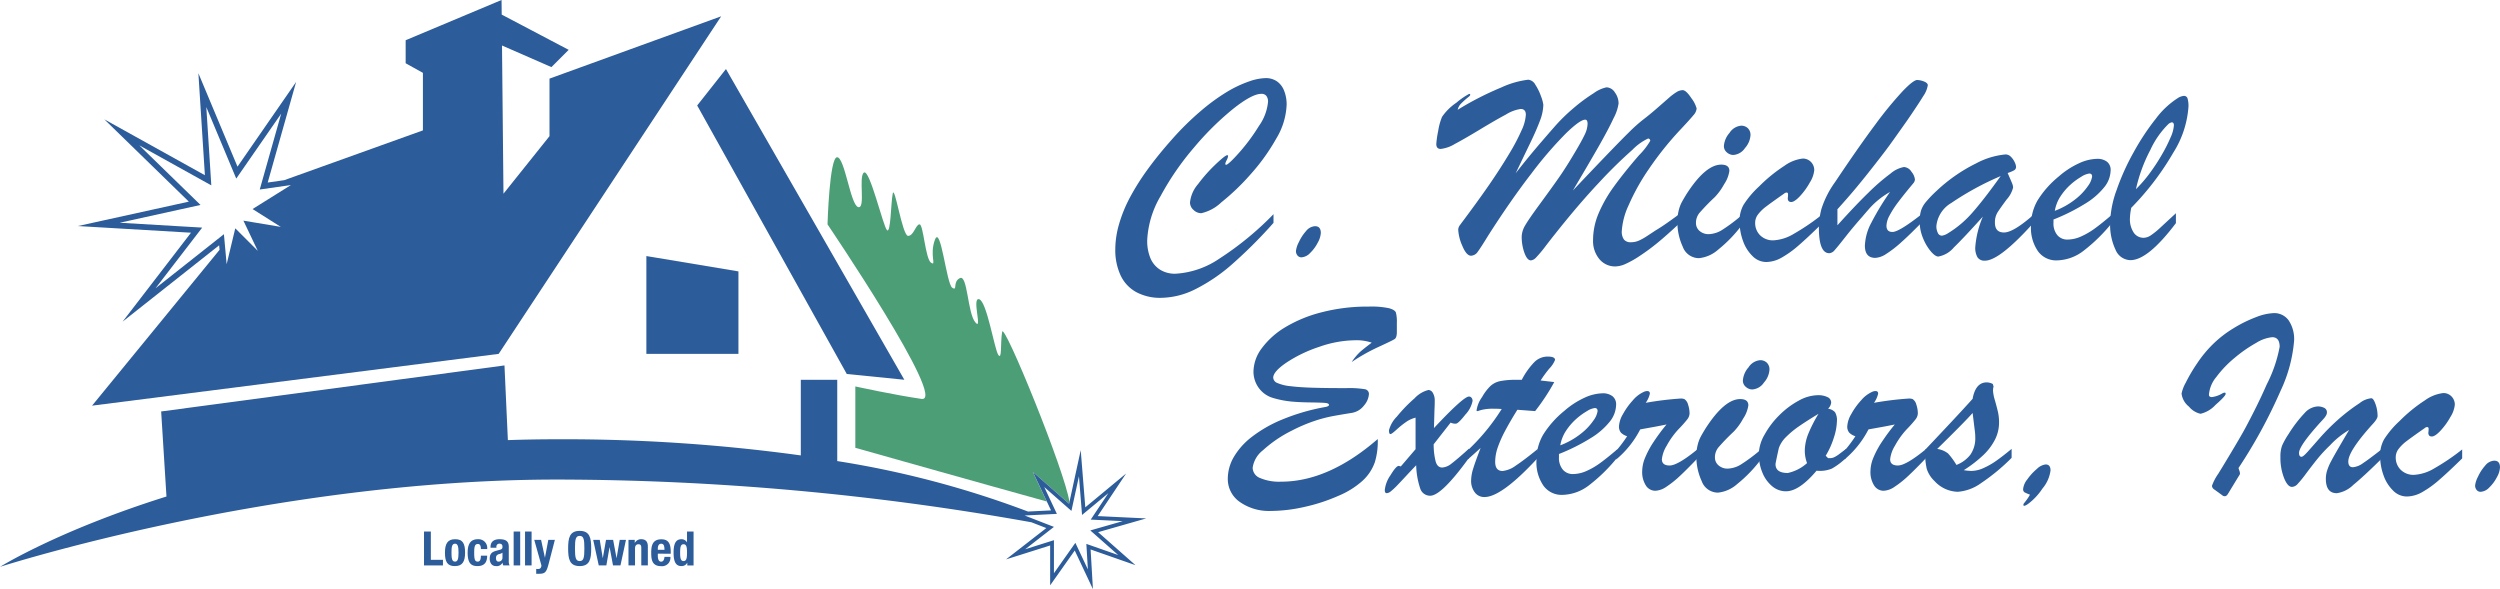 <svg xmlns="http://www.w3.org/2000/svg" width="323" height="76.105" viewBox="0 0 323 76.105">
  <g id="Group_1" data-name="Group 1" transform="translate(-812.157 -670.527)">
    <g id="Group_317" data-name="Group 317" transform="translate(956.249 680.619)">
      <g id="Group_315" data-name="Group 315">
        <path id="Path_262" data-name="Path 262" d="M1172.019,711.878V713a60.937,60.937,0,0,1-5.327,5.327,22.384,22.384,0,0,1-4.74,3.229,10.172,10.172,0,0,1-4.472,1.131,6.507,6.507,0,0,1-3.2-.743,4.759,4.759,0,0,1-2.02-2.167,7.744,7.744,0,0,1-.682-3.376,11.835,11.835,0,0,1,.492-3.255,17.883,17.883,0,0,1,1.424-3.471,30.827,30.827,0,0,1,2.288-3.617q1.355-1.865,3.186-3.92a36.333,36.333,0,0,1,3.747-3.669,25.354,25.354,0,0,1,3.35-2.427,15.132,15.132,0,0,1,2.789-1.312,6.993,6.993,0,0,1,2.133-.432,2.535,2.535,0,0,1,1.468.414,2.638,2.638,0,0,1,.932,1.209,4.765,4.765,0,0,1,.328,1.83,9.1,9.1,0,0,1-1.33,4.343,25.809,25.809,0,0,1-3.315,4.619,29.528,29.528,0,0,1-3.79,3.634,5.476,5.476,0,0,1-2.6,1.407,1.437,1.437,0,0,1-.993-.423,1.277,1.277,0,0,1-.457-.959,4.283,4.283,0,0,1,1.045-2.383,19.891,19.891,0,0,1,2.279-2.564q1.235-1.165,1.477-1.165c.081,0,.121.034.121.1a1.522,1.522,0,0,1-.181.535,1.766,1.766,0,0,0-.181.466c0,.093.034.138.1.138q.294,0,1.693-1.571a24.594,24.594,0,0,0,2.563-3.462,6.389,6.389,0,0,0,1.166-3.1,1.2,1.2,0,0,0-.216-.769.784.784,0,0,0-.648-.267q-1.208,0-3.669,1.96a37.245,37.245,0,0,0-5.042,4.99,35.453,35.453,0,0,0-4.308,6.26,12.4,12.4,0,0,0-1.727,5.681,5.819,5.819,0,0,0,.423,2.365,3.247,3.247,0,0,0,1.244,1.468,3.62,3.62,0,0,0,1.977.518,11.175,11.175,0,0,0,5.681-1.951A39.919,39.919,0,0,0,1172.019,711.878Z" transform="translate(-1151.574 -694.299)" fill="#2c5c9a"/>
        <path id="Path_263" data-name="Path 263" d="M1207.274,743.39a.657.657,0,0,1-.5-.224.884.884,0,0,1-.207-.622,3.319,3.319,0,0,1,.371-1.114,5.8,5.8,0,0,1,.932-1.433,1.586,1.586,0,0,1,1.166-.63q.742,0,.742.881a2.921,2.921,0,0,1-.4,1.251,4.989,4.989,0,0,1-.984,1.33A1.68,1.68,0,0,1,1207.274,743.39Z" transform="translate(-1183.22 -720.234)" fill="#2c5c9a"/>
        <path id="Path_264" data-name="Path 264" d="M1280.684,712.158v1.192q-1.642,1.537-2.789,2.478a27.3,27.3,0,0,1-2.288,1.692,12.611,12.611,0,0,1-1.891,1.071,3.4,3.4,0,0,1-1.286.32,2.622,2.622,0,0,1-2.089-.95,3.638,3.638,0,0,1-.812-2.452,8.875,8.875,0,0,1,.7-3.419,17.587,17.587,0,0,1,1.994-3.5q1.3-1.8,3.246-4.049a8.961,8.961,0,0,0,1.45-1.865.284.284,0,0,0-.086-.207.267.267,0,0,0-.19-.086,6.9,6.9,0,0,0-2.021,1.451,60.42,60.42,0,0,0-4.342,4.265q-2.65,2.815-5.724,6.7-.173.207-1.1,1.407a16.511,16.511,0,0,1-1.3,1.563,1.055,1.055,0,0,1-.656.362q-.484,0-.838-.975a6.054,6.054,0,0,1-.354-2.081,2.971,2.971,0,0,1,.44-1.45q.44-.778,1.917-2.789t2.444-3.393q.966-1.381,2.123-3.35.812-1.363,1.2-2.176a3.4,3.4,0,0,0,.388-1.433q0-.535-.31-.535-.656,0-2.469,1.753a50.309,50.309,0,0,0-4.481,5.206q-2.668,3.454-5.568,7.995-.95,1.554-1.347,2.09a1.11,1.11,0,0,1-.88.535q-.6,0-1.131-1.286a5.839,5.839,0,0,1-.527-2.081,1.053,1.053,0,0,1,.207-.57q2.28-3.039,3.747-5.163t2.607-4.032a26.377,26.377,0,0,0,1.658-3.143,5.441,5.441,0,0,0,.518-1.942q0-.742-.674-.743a4.954,4.954,0,0,0-1.882.708q-1.33.708-3.358,1.934t-3.255,1.874a4.529,4.529,0,0,1-1.831.647q-.569,0-.57-.639a12.547,12.547,0,0,1,.242-1.666,8.056,8.056,0,0,1,.5-1.839,6.9,6.9,0,0,1,1.857-1.83,9.247,9.247,0,0,1,1.649-1.14q.138,0,.138.121,0,.069-.138.207a11.424,11.424,0,0,0-1.053.932,1.6,1.6,0,0,0-.431.794,39.806,39.806,0,0,1,5.655-2.892,11.533,11.533,0,0,1,3.462-.993,1.175,1.175,0,0,1,.916.647,6.805,6.805,0,0,1,.733,1.5,4.611,4.611,0,0,1,.3,1.1,6.092,6.092,0,0,1-.449,2.081q-.449,1.2-1.217,2.789t-1.908,3.971q.9-1.157,1.71-2.141t1.614-1.917q.8-.933,1.632-1.882a22.854,22.854,0,0,1,2.521-2.478,22.058,22.058,0,0,1,2.616-1.934,4.266,4.266,0,0,1,1.649-.751,1.337,1.337,0,0,1,1.079.665,2.4,2.4,0,0,1,.475,1.425,5.927,5.927,0,0,1-.656,1.917q-.656,1.416-1.917,3.626t-3.333,5.7q1.968-2.089,4.092-4.3t3.161-3.229a20.674,20.674,0,0,1,1.727-1.554q.95-.725,1.908-1.563l1.511-1.321a7.165,7.165,0,0,1,.984-.743,1.573,1.573,0,0,1,.794-.259q.449,0,1.131,1.036a3.784,3.784,0,0,1,.682,1.33,1.483,1.483,0,0,1-.406.863q-.406.5-1.684,1.865a41.4,41.4,0,0,0-4.075,5.085,27.984,27.984,0,0,0-2.616,4.68,9.321,9.321,0,0,0-.889,3.341,1.728,1.728,0,0,0,.285,1.105,1.084,1.084,0,0,0,.889.346,2.53,2.53,0,0,0,1.027-.208,7.252,7.252,0,0,0,1.054-.587q.578-.38,1.1-.725.725-.432,1.425-.924t1.088-.777C1280.365,712.374,1280.557,712.239,1280.684,712.158Z" transform="translate(-1207.797 -694.58)" fill="#2c5c9a"/>
        <path id="Path_265" data-name="Path 265" d="M1331.043,720.28v1.26a17.625,17.625,0,0,1-3.126,3.255,4.414,4.414,0,0,1-2.469,1.1,2.235,2.235,0,0,1-2.107-1.485,7.6,7.6,0,0,1-.691-3.246,5.8,5.8,0,0,1,.138-1.286,4.808,4.808,0,0,1,.328-1.01q.19-.4.708-1.243,2.452-3.816,4.49-3.816,1.053,0,1.053.811a4.089,4.089,0,0,1-.682,1.727,7.61,7.61,0,0,1-1.217,1.675,27.109,27.109,0,0,0-1.96,2.02,2.011,2.011,0,0,0-.457,1.3,1.326,1.326,0,0,0,.466,1.036,1.748,1.748,0,0,0,1.209.415,3.491,3.491,0,0,0,1.787-.6A21.9,21.9,0,0,0,1331.043,720.28Zm-1.174-7.719a1.251,1.251,0,0,1-.82-.328,1.037,1.037,0,0,1-.389-.828,2.865,2.865,0,0,1,.726-1.693,1.982,1.982,0,0,1,1.5-.932,1.221,1.221,0,0,1,.863.319,1.2,1.2,0,0,1,.346.924,2.753,2.753,0,0,1-.708,1.641A1.973,1.973,0,0,1,1329.869,712.561Z" transform="translate(-1250.024 -702.632)" fill="#2c5c9a"/>
        <path id="Path_266" data-name="Path 266" d="M1352.167,726.072v1.157q-1.848,1.812-3.013,2.814a12.963,12.963,0,0,1-2.175,1.554,4.105,4.105,0,0,1-1.977.552,2.489,2.489,0,0,1-1.744-.751,5.063,5.063,0,0,1-1.243-1.968,7.393,7.393,0,0,1-.449-2.582,4.171,4.171,0,0,1,.518-2.09,11.974,11.974,0,0,1,2-2.365,19.69,19.69,0,0,1,3.273-2.668,5.029,5.029,0,0,1,2.374-.941,1.434,1.434,0,0,1,1.053.432,1.476,1.476,0,0,1,.432,1.088,3.624,3.624,0,0,1-.57,1.571,8.857,8.857,0,0,1-1.278,1.77q-.708.751-1.122.751c-.3,0-.449-.161-.449-.484.011-.092.02-.178.026-.259s.008-.161.008-.242c0-.138-.049-.216-.146-.233a.482.482,0,0,0-.354.13q-1.727,1.209-2.366,1.7a5.194,5.194,0,0,0-1.01.993,1.741,1.741,0,0,0-.371,1.053,2.209,2.209,0,0,0,.656,1.658,2.345,2.345,0,0,0,1.709.639,5.687,5.687,0,0,0,2.616-.837A28.506,28.506,0,0,0,1352.167,726.072Z" transform="translate(-1260.908 -708.39)" fill="#2c5c9a"/>
        <path id="Path_267" data-name="Path 267" d="M1378.918,712.274v1.088q-1.5,1.537-2.6,2.513a14.022,14.022,0,0,1-1.917,1.477,2.821,2.821,0,0,1-1.39.5q-1.347,0-1.347-1.589a6.835,6.835,0,0,1,.837-2.962,33.593,33.593,0,0,1,2.409-3.963,10.155,10.155,0,0,0-1.468.993,9.931,9.931,0,0,0-1.226,1.174q-.536.613-.9,1.045-1.123,1.261-2.159,2.581t-1.4,1.719a.992.992,0,0,1-.691.4q-1.347,0-1.347-3.315a9.964,9.964,0,0,1,.328-2.4,12.308,12.308,0,0,1,1.761-3.471q3.022-4.524,5.172-7.4a48.827,48.827,0,0,1,3.565-4.351q1.416-1.476,1.9-1.442a2.657,2.657,0,0,1,.976.242q.371.19.371.432a3.417,3.417,0,0,1-.6,1.425q-.6.993-2.046,3.1-1.571,2.227-2.227,3.134t-1.96,2.573q-1.3,1.667-2.383,2.97t-2.46,2.823v2.072q2.314-2.573,4.006-4.213a26.345,26.345,0,0,1,2.865-2.478,3.668,3.668,0,0,1,1.728-.838,1.238,1.238,0,0,1,.967.613,1.882,1.882,0,0,1,.448,1.01.841.841,0,0,1-.172.432q-1.244,1.484-1.977,2.46a12.727,12.727,0,0,0-1.131,1.744,2.992,2.992,0,0,0-.4,1.321q0,.812.777.811Q1376.069,714.5,1378.918,712.274Z" transform="translate(-1274.812 -694.626)" fill="#2c5c9a"/>
        <path id="Path_268" data-name="Path 268" d="M1398.587,722.222a20.991,20.991,0,0,1,5.094-3.54,9.967,9.967,0,0,1,3.817-1.157.953.953,0,0,1,.673.3,2.306,2.306,0,0,1,.492.7,1.633,1.633,0,0,1,.181.588.5.5,0,0,1-.241.458,4.829,4.829,0,0,1-.846.354l.31.708q.19.432.294.7a1.345,1.345,0,0,1,.1.475,3.634,3.634,0,0,1-.838,1.546q-.837,1.131-1.174,1.666a2.421,2.421,0,0,0-.336,1.312q0,1.279,1.174,1.278,1.208,0,3.781-2.262V726.4q-4.368,4.853-6.25,4.852a1.054,1.054,0,0,1-.959-.441,2.421,2.421,0,0,1-.285-1.3,12.309,12.309,0,0,1,.984-3.954q-2.52,2.8-3.746,3.98a3.375,3.375,0,0,1-2.02,1.182q-.381,0-.95-.655a6.334,6.334,0,0,1-1.01-1.7,5.527,5.527,0,0,1-.44-2.167,5,5,0,0,1,.156-1.356,3.281,3.281,0,0,1,.6-1.114A15.348,15.348,0,0,1,1398.587,722.222Zm8.271-1.9a37.436,37.436,0,0,0-6.4,3.488,3.889,3.889,0,0,0-1.908,2.953,1.9,1.9,0,0,0,.19.906.575.575,0,0,0,.518.354,1.888,1.888,0,0,0,.673-.242,13.559,13.559,0,0,0,3.315-2.789Q1404.752,723.275,1406.858,720.322Z" transform="translate(-1292.461 -707.665)" fill="#2c5c9a"/>
        <path id="Path_269" data-name="Path 269" d="M1433.176,726.706v.432a2.324,2.324,0,0,0,.5,1.589,1.663,1.663,0,0,0,1.312.57,4.351,4.351,0,0,0,1.753-.4,9.543,9.543,0,0,0,1.8-1.053q.9-.655,2.193-1.761v1.053a21.425,21.425,0,0,1-3.66,3.6,5.833,5.833,0,0,1-3.471,1.252,2.888,2.888,0,0,1-2.435-1.191,5.3,5.3,0,0,1-.9-3.263,6.5,6.5,0,0,1,.847-3.29,12.5,12.5,0,0,1,2.763-3.116,10.68,10.68,0,0,1,2.607-1.692,5.856,5.856,0,0,1,2.314-.57,2.036,2.036,0,0,1,1.286.371,1.328,1.328,0,0,1,.475,1.114,3.592,3.592,0,0,1-.812,2.167,9.367,9.367,0,0,1-2.478,2.141A25.429,25.429,0,0,1,1433.176,726.706Zm.173-1.122a9.852,9.852,0,0,0,2.659-1.5,7.651,7.651,0,0,0,1.631-1.719,2.7,2.7,0,0,0,.527-1.2q0-.4-.363-.4a2.483,2.483,0,0,0-1.01.4,8.357,8.357,0,0,0-1.416,1.036,7.6,7.6,0,0,0-1.286,1.5A4.851,4.851,0,0,0,1433.349,725.584Z" transform="translate(-1311.958 -708.437)" fill="#2c5c9a"/>
        <path id="Path_270" data-name="Path 270" d="M1462.851,714.87v1.278q-3.609,4.783-5.872,4.784a2.132,2.132,0,0,1-1.925-1.339,7.6,7.6,0,0,1-.7-3.514,13.281,13.281,0,0,1,.829-4.187,30.146,30.146,0,0,1,2.219-4.921,31.014,31.014,0,0,1,2.883-4.351,10.784,10.784,0,0,1,2.771-2.6,1.768,1.768,0,0,1,.812-.311.47.47,0,0,1,.484.32,3.476,3.476,0,0,1,.121,1.1,12.764,12.764,0,0,1-1.951,5.9,35.573,35.573,0,0,1-5.44,7.14,7.951,7.951,0,0,0-.172,1.382,3.11,3.11,0,0,0,.475,1.8,1.516,1.516,0,0,0,1.321.691,1.7,1.7,0,0,0,.933-.337,9.456,9.456,0,0,0,1.053-.838Q1461.244,716.355,1462.851,714.87Zm-5.164-3.108a17.223,17.223,0,0,0,1.736-2,25.121,25.121,0,0,0,1.58-2.4,19.831,19.831,0,0,0,1.166-2.3,4.509,4.509,0,0,0,.422-1.537q0-.4-.276-.4a1.012,1.012,0,0,0-.4.19,11.282,11.282,0,0,0-2.366,3.376A20.114,20.114,0,0,0,1457.688,711.762Z" transform="translate(-1325.816 -697.412)" fill="#2c5c9a"/>
      </g>
      <g id="Group_316" data-name="Group 316" transform="translate(14.538 29.519)">
        <path id="Path_271" data-name="Path 271" d="M1207.663,765.94v1.174q0,.725-.285.915t-2.089,1.018a24.134,24.134,0,0,0-3.463,1.952,7.152,7.152,0,0,1,1.166-1.381q.527-.449,1.425-1.122a5.993,5.993,0,0,0-2.159-.311,14.344,14.344,0,0,0-4.619.846,17.708,17.708,0,0,0-4.213,2.02q-1.736,1.175-1.735,1.969a.787.787,0,0,0,.527.682,5.5,5.5,0,0,0,1.692.414q1.166.147,2.91.2t4.3.052a12.492,12.492,0,0,1,2.4.138.62.62,0,0,1,.536.638,2.519,2.519,0,0,1-.63,1.46,2.493,2.493,0,0,1-1.666.975q-1.606.26-2.556.44a18.225,18.225,0,0,0-2.254.613,20.814,20.814,0,0,0-2.892,1.243,16.258,16.258,0,0,0-3.695,2.521,3.474,3.474,0,0,0-1.33,2.262,1.457,1.457,0,0,0,.95,1.321,6.252,6.252,0,0,0,2.728.475q6.13,0,12.484-5.508a9.286,9.286,0,0,1-.371,2.979,5.861,5.861,0,0,1-1.649,2.461,10.937,10.937,0,0,1-3.03,1.882,23,23,0,0,1-4.352,1.433,20.055,20.055,0,0,1-4.429.535,6.557,6.557,0,0,1-3.971-1.148,3.6,3.6,0,0,1-1.571-3.048,5.6,5.6,0,0,1,.76-2.746,9.074,9.074,0,0,1,2.331-2.616,17.036,17.036,0,0,1,3.98-2.27,27,27,0,0,1,5.552-1.606c.3-.058.449-.149.449-.276s-.175-.222-.526-.25-1-.049-1.934-.061-1.764-.052-2.478-.121a12.45,12.45,0,0,1-2.262-.449,3.481,3.481,0,0,1-1.891-1.33,3.59,3.59,0,0,1-.664-2.107,5.134,5.134,0,0,1,1.07-2.987,10.293,10.293,0,0,1,3.021-2.711,17.42,17.42,0,0,1,4.723-1.943,23.676,23.676,0,0,1,6.07-.734,10.988,10.988,0,0,1,2.65.216q.751.216.872.57A4.751,4.751,0,0,1,1207.663,765.94Z" transform="translate(-1185.82 -763.833)" fill="#2c5c9a"/>
        <path id="Path_272" data-name="Path 272" d="M1237.561,796.864v-4.075a3.676,3.676,0,0,0-1.218.553,11.674,11.674,0,0,0-1.226.984q-.647.587-.8.587-.19,0-.19-.5a3.9,3.9,0,0,1,1.028-1.77,18.624,18.624,0,0,1,2.271-2.348,3.65,3.65,0,0,1,1.8-1.08.685.685,0,0,1,.57.38,1.917,1.917,0,0,1,.242,1.036q0,.432-.017.794c-.011.242-.023.564-.034.967s-.029.984-.052,1.744q3.816-4.075,4.524-4.075a.41.41,0,0,1,.337.164.635.635,0,0,1,.129.406,3.553,3.553,0,0,1-.923,1.753q-.925,1.182-1.235,1.182a1.368,1.368,0,0,1-.674-.138l-2.193,2.8a8.775,8.775,0,0,0,.268,2.262q.232.743.837.743a2.132,2.132,0,0,0,1.209-.518q.69-.519,2.245-1.917v1.191q-3.539,4.887-5.007,4.887a1.342,1.342,0,0,1-1.3-.967,10.13,10.13,0,0,1-.51-2.97q-.6.622-1.416,1.5t-1.183,1.252a8.49,8.49,0,0,1-.673.613.912.912,0,0,1-.544.242q-.241,0-.242-.415a4.088,4.088,0,0,1,.734-1.9q.734-1.209,1.062-1.209a2.153,2.153,0,0,1,.276.069Z" transform="translate(-1213.3 -778.439)" fill="#2c5c9a"/>
        <path id="Path_273" data-name="Path 273" d="M1265.1,782.05h.742a9.584,9.584,0,0,1,1.658-2.322,2.43,2.43,0,0,1,1.692-.682q.95,0,.95.431a3.444,3.444,0,0,1-.743,1.122,14.886,14.886,0,0,0-1.122,1.537l1.045.121q.457.052.716.087a27.157,27.157,0,0,1-2.469,3.747l-.811-.06-.665-.052-.82-.06q-.932,1.5-1.563,2.685a14.956,14.956,0,0,0-.967,2.167,5.772,5.772,0,0,0-.337,1.865q0,1.191.949,1.192a3.44,3.44,0,0,0,1.719-.7q1.062-.7,2.841-2.15v1.157q-4.663,5.059-6.891,5.059a1.514,1.514,0,0,1-1.251-.6,2.439,2.439,0,0,1-.475-1.554,5.346,5.346,0,0,1,.268-1.52q.267-.881.959-2.659c-.161.138-.315.274-.458.406s-.276.253-.4.363-.25.224-.388.345-.277.245-.415.371v-1.191a26.761,26.761,0,0,0,4.386-5.336c-.173-.011-.334-.02-.484-.026s-.328-.008-.536-.008a6.154,6.154,0,0,0-1.519.138c-.138.034-.268.072-.389.112a.965.965,0,0,1-.25.06c-.046,0-.069-.034-.069-.1a3.8,3.8,0,0,1,.708-1.71,6.309,6.309,0,0,1,1.079-1.433,2.667,2.667,0,0,1,1.244-.63A10.039,10.039,0,0,1,1265.1,782.05Z" transform="translate(-1227.859 -772.588)" fill="#2c5c9a"/>
        <path id="Path_274" data-name="Path 274" d="M1282.678,798.071v.432a2.325,2.325,0,0,0,.5,1.589,1.664,1.664,0,0,0,1.312.569,4.357,4.357,0,0,0,1.753-.4,9.589,9.589,0,0,0,1.8-1.053q.9-.656,2.193-1.761V798.5a21.442,21.442,0,0,1-3.66,3.6,5.834,5.834,0,0,1-3.471,1.252,2.888,2.888,0,0,1-2.435-1.192,5.305,5.305,0,0,1-.9-3.263,6.5,6.5,0,0,1,.847-3.29,12.487,12.487,0,0,1,2.763-3.116,10.681,10.681,0,0,1,2.607-1.693,5.855,5.855,0,0,1,2.314-.569,2.037,2.037,0,0,1,1.286.371,1.328,1.328,0,0,1,.475,1.114,3.593,3.593,0,0,1-.812,2.167,9.36,9.36,0,0,1-2.478,2.142A25.37,25.37,0,0,1,1282.678,798.071Zm.173-1.122a9.829,9.829,0,0,0,2.659-1.5,7.66,7.66,0,0,0,1.631-1.718,2.7,2.7,0,0,0,.527-1.2q0-.4-.363-.4a2.48,2.48,0,0,0-1.01.4,8.338,8.338,0,0,0-1.416,1.036,7.633,7.633,0,0,0-1.286,1.5A4.852,4.852,0,0,0,1282.851,796.948Z" transform="translate(-1239.89 -779.025)" fill="#2c5c9a"/>
        <path id="Path_275" data-name="Path 275" d="M1304.02,798.381v-1.122a16.906,16.906,0,0,0,1.416-1.882,1.9,1.9,0,0,1-.8-.466,1.2,1.2,0,0,1-.251-.829,3.5,3.5,0,0,1,.518-1.571,9.021,9.021,0,0,1,1.278-1.779,4.007,4.007,0,0,1,1.381-1.071,1.053,1.053,0,0,1,.467-.121q.345,0,.346.328a3.268,3.268,0,0,1-.536,1.192,41.092,41.092,0,0,1,4.49-.552,1.255,1.255,0,0,1,.5.069,1.21,1.21,0,0,1,.483.726,3.575,3.575,0,0,1,.19,1.139,1.336,1.336,0,0,1-.319.785,15.844,15.844,0,0,1-1.1,1.235,10.283,10.283,0,0,0-1.537,2.141,4.223,4.223,0,0,0-.621,1.744q0,.812,1,.812,1.054,0,3.661-2.141v1.157q-1.434,1.5-2.366,2.366a12.7,12.7,0,0,1-1.727,1.372,2.711,2.711,0,0,1-1.416.51,1.446,1.446,0,0,1-1.209-.665,3.243,3.243,0,0,1-.484-1.925,4.635,4.635,0,0,1,.38-1.693,11.715,11.715,0,0,1,1.114-2.063,25.068,25.068,0,0,1,1.649-2.219q-.484.1-1.088.216t-1.278.233q-.673.121-1.036.19A12.456,12.456,0,0,1,1304.02,798.381Z" transform="translate(-1253.841 -778.627)" fill="#2c5c9a"/>
        <path id="Path_276" data-name="Path 276" d="M1336.816,791.644V792.9a17.657,17.657,0,0,1-3.126,3.255,4.416,4.416,0,0,1-2.469,1.1,2.235,2.235,0,0,1-2.107-1.485,7.6,7.6,0,0,1-.691-3.246,5.856,5.856,0,0,1,.138-1.286,4.861,4.861,0,0,1,.328-1.01q.19-.4.708-1.243,2.453-3.816,4.49-3.817,1.053,0,1.054.812a4.092,4.092,0,0,1-.682,1.727,7.588,7.588,0,0,1-1.218,1.675,27.073,27.073,0,0,0-1.959,2.02,2.009,2.009,0,0,0-.458,1.3,1.327,1.327,0,0,0,.466,1.035,1.749,1.749,0,0,0,1.209.415,3.5,3.5,0,0,0,1.787-.6A22.07,22.07,0,0,0,1336.816,791.644Zm-1.174-7.718a1.253,1.253,0,0,1-.82-.328,1.037,1.037,0,0,1-.388-.829,2.866,2.866,0,0,1,.725-1.693,1.985,1.985,0,0,1,1.5-.932,1.224,1.224,0,0,1,.864.319,1.2,1.2,0,0,1,.345.924,2.749,2.749,0,0,1-.708,1.64A1.971,1.971,0,0,1,1335.642,783.926Z" transform="translate(-1267.884 -773.219)" fill="#2c5c9a"/>
        <path id="Path_277" data-name="Path 277" d="M1358.7,797.742V798.9a9.141,9.141,0,0,1-1.83,1.381,4.059,4.059,0,0,1-1.986.276q-2.244,2.659-3.954,2.659a2.738,2.738,0,0,1-1.761-.639,4.417,4.417,0,0,1-1.269-1.744,6.187,6.187,0,0,1-.474-2.469,5.2,5.2,0,0,1,.734-2.452,10.986,10.986,0,0,1,1.9-2.513,10.721,10.721,0,0,1,2.5-1.882,5.255,5.255,0,0,1,2.469-.717,2.722,2.722,0,0,1,1.278.251.77.77,0,0,1,.467.7,1.289,1.289,0,0,1-.4.794,1.471,1.471,0,0,1,.9.458,2.029,2.029,0,0,1,.242,1.165,7.4,7.4,0,0,1-.388,2.09,10.489,10.489,0,0,1-1.062,2.366l.311.31h.259a1.254,1.254,0,0,0,.579-.146,3.849,3.849,0,0,0,.509-.311Q1357.936,798.312,1358.7,797.742Zm-3.557-4.541q-1.434.863-2.452,1.563a11.831,11.831,0,0,0-1.727,1.416,3.808,3.808,0,0,0-.95,1.442q-.431,1.935-.431,2.09,0,1.14,1.589,1.139a5.449,5.449,0,0,0,2.486-1.278,4.552,4.552,0,0,1-.293-1.554,5.99,5.99,0,0,1,.449-2.219A18.347,18.347,0,0,1,1355.138,793.2Z" transform="translate(-1278.816 -779.352)" fill="#2c5c9a"/>
        <path id="Path_278" data-name="Path 278" d="M1373.492,798.381v-1.122a16.876,16.876,0,0,0,1.416-1.882,1.9,1.9,0,0,1-.8-.466,1.2,1.2,0,0,1-.25-.829,3.5,3.5,0,0,1,.518-1.571,9,9,0,0,1,1.278-1.779,4,4,0,0,1,1.381-1.071,1.051,1.051,0,0,1,.466-.121q.345,0,.346.328a3.265,3.265,0,0,1-.536,1.192,41.089,41.089,0,0,1,4.49-.552,1.252,1.252,0,0,1,.5.069,1.208,1.208,0,0,1,.483.726,3.575,3.575,0,0,1,.19,1.139,1.336,1.336,0,0,1-.319.785,15.714,15.714,0,0,1-1.1,1.235,10.288,10.288,0,0,0-1.537,2.141,4.224,4.224,0,0,0-.621,1.744q0,.812,1,.812,1.054,0,3.661-2.141v1.157q-1.433,1.5-2.366,2.366a12.668,12.668,0,0,1-1.727,1.372,2.711,2.711,0,0,1-1.416.51,1.446,1.446,0,0,1-1.209-.665,3.243,3.243,0,0,1-.484-1.925,4.635,4.635,0,0,1,.38-1.693,11.709,11.709,0,0,1,1.114-2.063,25.092,25.092,0,0,1,1.649-2.219q-.484.1-1.088.216t-1.278.233q-.673.121-1.036.19A12.458,12.458,0,0,1,1373.492,798.381Z" transform="translate(-1293.82 -778.627)" fill="#2c5c9a"/>
        <path id="Path_279" data-name="Path 279" d="M1398.06,796.013V795.6q4.454-4.7,6.13-6.579.38-2.123,1.83-2.124a1.746,1.746,0,0,1,.777.207l.1.328a1.941,1.941,0,0,0-.069.588,5.506,5.506,0,0,0,.25,1.217q.25.89.389,1.493a6.152,6.152,0,0,1,.138,1.364,4.858,4.858,0,0,1-.518,2.184,7.4,7.4,0,0,1-1.5,2,16.356,16.356,0,0,1-2.539,1.96,6.32,6.32,0,0,0,.984.1,3.871,3.871,0,0,0,1.528-.354,9.588,9.588,0,0,0,1.675-.95q.855-.6,1.994-1.545v1.157a25.741,25.741,0,0,1-3.955,3.272,5.868,5.868,0,0,1-3,1.114,4.189,4.189,0,0,1-3-1.381,3.708,3.708,0,0,1-1.01-1.589A8.449,8.449,0,0,1,1398.06,796.013Zm6.441-2.642-.31-2.521q-1.072,1.209-4.576,4.645a2.919,2.919,0,0,1,1.416.6,9.552,9.552,0,0,1,1.07,1.468,4.184,4.184,0,0,0,1.8-1.321,3.721,3.721,0,0,0,.63-2.288c0-.115,0-.219-.008-.311S1404.512,793.464,1404.5,793.371Z" transform="translate(-1307.958 -777.105)" fill="#2c5c9a"/>
        <path id="Path_280" data-name="Path 280" d="M1428.755,815.773a4.848,4.848,0,0,1-.717-.311.478.478,0,0,1-.164-.432,2.391,2.391,0,0,1,.544-1.234,7.08,7.08,0,0,1,1.234-1.347,1.99,1.99,0,0,1,1.123-.578q.638,0,.638.776a4.511,4.511,0,0,1-1.044,2.34,7.907,7.907,0,0,1-1.891,2.011q-.57.38-.57.1a.357.357,0,0,1,.095-.233q.1-.113.346-.449A4.416,4.416,0,0,0,1428.755,815.773Z" transform="translate(-1325.115 -791.477)" fill="#2c5c9a"/>
        <path id="Path_281" data-name="Path 281" d="M1481.322,789.345l-1.071-.777a.579.579,0,0,1-.242-.432,6.319,6.319,0,0,1,.811-1.554q.588-.95,1.581-2.608t1.6-2.728q.6-1.07,1.477-2.806t1.6-3.393a17.64,17.64,0,0,0,1.675-4.869q0-1.244-.967-1.243a4.822,4.822,0,0,0-2.064.734,17.733,17.733,0,0,0-2.771,1.925,14.118,14.118,0,0,0-2.383,2.486,4.057,4.057,0,0,0-.95,2.279.3.3,0,0,0,.086.233.473.473,0,0,0,.312.078,3.513,3.513,0,0,0,1.347-.483q.415-.207.414.069t-1.312,1.425a3.8,3.8,0,0,1-1.934,1.148,2.657,2.657,0,0,1-1.493-.924,2.528,2.528,0,0,1-.958-1.684,4.841,4.841,0,0,1,.535-1.4,21.022,21.022,0,0,1,1.468-2.495,15.439,15.439,0,0,1,1.969-2.409,14.5,14.5,0,0,1,2.719-2.124,16.831,16.831,0,0,1,2.936-1.451,6.978,6.978,0,0,1,2.27-.518,2.284,2.284,0,0,1,1.943.942,4.34,4.34,0,0,1,.7,2.633,18.8,18.8,0,0,1-1.761,6.493,65.445,65.445,0,0,1-5.422,9.946c.035.115.075.239.121.371a1.139,1.139,0,0,1,.069.371.348.348,0,0,1-.052.129c-.035.064-.075.13-.121.2a1.525,1.525,0,0,0-.086.138l-1.26,2.072q-.207.363-.432.363A.469.469,0,0,1,1481.322,789.345Z" transform="translate(-1352.852 -764.98)" fill="#2c5c9a"/>
        <path id="Path_282" data-name="Path 282" d="M1517.984,795.19q-3.04,3.385-3.039,4.714,0,.743.6.742a2.607,2.607,0,0,0,1.3-.526q.8-.527,2.512-1.873v1.191q-2.452,2.418-3.765,3.488A3.823,3.823,0,0,1,1513.46,804q-1.416,0-1.416-1.865a3.523,3.523,0,0,1,.173-1.088,7.1,7.1,0,0,1,.475-1.114q.3-.579.924-1.658t1.433-2.444a10.88,10.88,0,0,0-2.469,1.985,19.326,19.326,0,0,0-1.64,1.77q-.674.839-1.442,1.865a14.776,14.776,0,0,1-1.122,1.381,1.026,1.026,0,0,1-.717.354q-.553,0-1.018-1.157a7.164,7.164,0,0,1-.466-2.694,4.083,4.083,0,0,1,.216-1.485,9.937,9.937,0,0,1,.854-1.519,16.883,16.883,0,0,1,2.055-2.685,2.446,2.446,0,0,1,1.657-.855,1.805,1.805,0,0,1,.889.19.63.63,0,0,1,.337.587.753.753,0,0,1-.1.362,2.152,2.152,0,0,1-.233.346q-.129.155-.544.6-2.728,3.022-2.728,3.92,0,.5.328.5.207,0,.8-.665t1.537-1.744a28.166,28.166,0,0,1,2.227-2.254,24.059,24.059,0,0,1,2.927-2.262,2.886,2.886,0,0,1,1.52-.639q.276,0,.544.76a4.587,4.587,0,0,1,.267,1.537Q1518.726,794.413,1517.984,795.19Z" transform="translate(-1370.174 -779.89)" fill="#2c5c9a"/>
        <path id="Path_283" data-name="Path 283" d="M1547.117,797.437v1.157q-1.848,1.813-3.013,2.814a12.965,12.965,0,0,1-2.175,1.555,4.109,4.109,0,0,1-1.977.552,2.487,2.487,0,0,1-1.744-.751,5.056,5.056,0,0,1-1.243-1.968,7.392,7.392,0,0,1-.449-2.582,4.162,4.162,0,0,1,.518-2.09,11.958,11.958,0,0,1,2-2.365,19.728,19.728,0,0,1,3.272-2.668,5.033,5.033,0,0,1,2.375-.941,1.434,1.434,0,0,1,1.054.432,1.475,1.475,0,0,1,.431,1.088,3.629,3.629,0,0,1-.569,1.572,8.9,8.9,0,0,1-1.278,1.77q-.708.751-1.123.751-.449,0-.449-.483c.011-.093.02-.179.026-.259s.009-.161.009-.242q0-.208-.147-.234a.486.486,0,0,0-.354.13q-1.726,1.209-2.365,1.7a5.175,5.175,0,0,0-1.01.993,1.742,1.742,0,0,0-.371,1.053,2.208,2.208,0,0,0,.656,1.657,2.343,2.343,0,0,0,1.709.639,5.682,5.682,0,0,0,2.616-.838A28.353,28.353,0,0,0,1547.117,797.437Z" transform="translate(-1387.635 -778.978)" fill="#2c5c9a"/>
        <path id="Path_284" data-name="Path 284" d="M1566.142,814.754a.655.655,0,0,1-.5-.224.884.884,0,0,1-.208-.622,3.31,3.31,0,0,1,.372-1.114,5.781,5.781,0,0,1,.932-1.433,1.585,1.585,0,0,1,1.165-.63q.742,0,.743.881a2.923,2.923,0,0,1-.4,1.252,5,5,0,0,1-.984,1.329A1.68,1.68,0,0,1,1566.142,814.754Z" transform="translate(-1404.277 -790.822)" fill="#2c5c9a"/>
      </g>
    </g>
    <g id="Group_320" data-name="Group 320" transform="translate(812.157 670.527)">
      <path id="Path_285" data-name="Path 285" d="M1095.226,763.152l.049-.227c-.567-3.945-8.473-23.309-8.694-21.983-.247,1.487,0,3.717-.5,2.974s-1.487-6.939-2.478-7.187.5,4.213-.5,2.974-.991-6.2-1.982-5.7-.248,1.735-.991,1.239-1.487-8.178-2.23-6.2.248,3.469-.5,2.973-.991-4.956-1.487-4.956-.743,1.487-1.487,1.487-1.734-6.691-1.983-5.451-.247,5.2-.743,4.708-2.23-7.93-2.973-7.434.247,4.708-.744,4.461-1.735-6.443-2.725-6.443-1.239,8.673-1.239,8.673,15.612,23.046,12.142,22.55-8.549-1.611-8.549-1.611v7.93s17.679,4.991,24.73,6.935l-1.8-3.819Z" transform="translate(-957.103 -698.072)" fill="#4c9e77"/>
      <g id="Group_318" data-name="Group 318" transform="translate(54.783 68.588)">
        <path id="Path_286" data-name="Path 286" d="M941.2,836.67v-4.379h.883v3.655h1.564v.724Z" transform="translate(-941.201 -832.205)" fill="#2c5c9a"/>
        <path id="Path_287" data-name="Path 287" d="M948.873,834.63c1.018-.018,1.3.589,1.3,1.736,0,1.128-.331,1.735-1.3,1.735-1.018.019-1.3-.589-1.3-1.735C947.573,835.238,947.9,834.63,948.873,834.63Zm0,2.895c.344,0,.454-.338.454-1.159s-.11-1.159-.454-1.159c-.417,0-.454.484-.454,1.159S948.456,837.525,948.873,837.525Z" transform="translate(-944.868 -833.551)" fill="#2c5c9a"/>
        <path id="Path_288" data-name="Path 288" d="M956.19,835.907c0-.319-.061-.662-.38-.662-.417,0-.485.368-.485,1.128,0,.816.073,1.153.454,1.153.282,0,.411-.239.411-.773H957c0,.865-.362,1.349-1.257,1.349-.847,0-1.263-.411-1.263-1.735,0-1.356.558-1.736,1.337-1.736A1.123,1.123,0,0,1,957,835.907Z" transform="translate(-948.842 -833.552)" fill="#2c5c9a"/>
        <path id="Path_289" data-name="Path 289" d="M961.3,835.729v-.08c0-.76.521-1.018,1.159-1.018,1.006,0,1.2.417,1.2,1.012v1.735a1.347,1.347,0,0,0,.1.638h-.81a1.392,1.392,0,0,1-.1-.343h-.012a.815.815,0,0,1-.84.429c-.589,0-.8-.5-.8-.945,0-.619.251-.871.834-1.03l.478-.129c.251-.068.337-.166.337-.386,0-.252-.11-.405-.392-.405a.378.378,0,0,0-.393.429v.092Zm1.545.638a1.047,1.047,0,0,1-.362.166c-.343.073-.478.239-.478.533,0,.252.092.46.319.46a.5.5,0,0,0,.521-.509Z" transform="translate(-952.708 -833.552)" fill="#2c5c9a"/>
        <path id="Path_290" data-name="Path 290" d="M968.478,832.291h.846v4.379h-.846Z" transform="translate(-956.898 -832.205)" fill="#2c5c9a"/>
        <path id="Path_291" data-name="Path 291" d="M971.945,832.291h.846v4.379h-.846Z" transform="translate(-958.893 -832.205)" fill="#2c5c9a"/>
        <path id="Path_292" data-name="Path 292" d="M975,838.58a1.337,1.337,0,0,0,.221.019c.313,0,.429-.172.454-.466l-.926-3.3h.883l.491,2.282h.012l.429-2.282h.847l-.8,3.079c-.295,1.141-.485,1.3-1.27,1.3H975Z" transform="translate(-960.506 -833.668)" fill="#2c5c9a"/>
        <path id="Path_293" data-name="Path 293" d="M986.553,832.089c1.325,0,1.49.944,1.49,2.275s-.166,2.276-1.49,2.276-1.49-.945-1.49-2.276S985.229,832.089,986.553,832.089Zm0,3.9c.521,0,.607-.448.607-1.626s-.086-1.625-.607-1.625-.607.454-.607,1.625S986.032,835.99,986.553,835.99Z" transform="translate(-966.442 -832.089)" fill="#2c5c9a"/>
        <path id="Path_294" data-name="Path 294" d="M992.691,834.833h.846l.386,2.343h.012l.411-2.343h.92l.436,2.343h.012l.4-2.343h.81l-.711,3.3h-.963l-.436-2.343H994.8l-.411,2.343h-.981Z" transform="translate(-970.832 -833.668)" fill="#2c5c9a"/>
        <path id="Path_295" data-name="Path 295" d="M1003.425,834.717h.81v.386h.012a.906.906,0,0,1,.84-.472c.528,0,.841.288.841.939v2.447h-.847v-2.276c0-.331-.11-.46-.362-.46-.288,0-.448.178-.448.546v2.19h-.846Z" transform="translate(-977.009 -833.552)" fill="#2c5c9a"/>
        <path id="Path_296" data-name="Path 296" d="M1011.206,836.5v.264c0,.386.1.767.417.767.282,0,.4-.215.448-.619h.76a1.083,1.083,0,0,1-1.2,1.2c-1.226,0-1.276-.945-1.276-1.766,0-.883.172-1.705,1.313-1.705.987,0,1.208.663,1.208,1.674v.19Zm.865-.5c-.019-.5-.08-.785-.43-.785s-.436.35-.436.656v.129Z" transform="translate(-981 -833.552)" fill="#2c5c9a"/>
        <path id="Path_297" data-name="Path 297" d="M1018.923,836.32h-.012a.8.8,0,0,1-.748.436c-.693,0-1.012-.509-1.012-1.735s.319-1.736,1.012-1.736a.792.792,0,0,1,.712.393h.012v-1.386h.846v4.379h-.81Zm-.484-.214c.374,0,.448-.368.448-1.086s-.074-1.086-.448-1.086-.442.368-.442,1.086S1018.07,836.106,1018.438,836.106Z" transform="translate(-984.907 -832.205)" fill="#2c5c9a"/>
      </g>
      <g id="Group_319" data-name="Group 319">
        <path id="Path_298" data-name="Path 298" d="M1008.87,761.091h11.895V750.436l-11.895-1.982Z" transform="translate(-925.359 -715.371)" fill="#2c5c9a"/>
        <path id="Path_299" data-name="Path 299" d="M1043.667,730.942l7.434.743-23.046-40.144-3.717,4.708Z" transform="translate(-934.261 -682.62)" fill="#2c5c9a"/>
        <path id="Path_300" data-name="Path 300" d="M954.033,803.274l6.218-1.777-6.272-.3,3.67-5.5-5.272,4.368-.591-7.389-1.456,6.7-.049.227-4.668-4.1,1.8,3.819.536,1.138-2.981.149a123.735,123.735,0,0,0-24.639-6.519v-10.5h-4.708v9.768a224.06,224.06,0,0,0-31.471-2.086q-3.254,0-6.376.109l-.439-9.65-44.357,5.948.687,10.988c-13.968,4.381-21.5,9.084-21.5,9.084s35.064-11.275,71.987-11.275a349.525,349.525,0,0,1,61.269,5.521l1.92.746-5.205,4.049,5.7-1.8v5.151l3.178-4.5,2.349,4.99-.3-5.124,5.8,2.03Zm-1.322,4.813-1.617-3.435-2.769,3.923v-4.266l-3.714,1.173,3.715-2.89-.214-.083-3.573-1.389,1.513-.076,2.654-.133-.669-1.423-.963-2.046,2.932,2.576.578.508.973-4.475.4,5,3.4-2.818-2.278,3.417,4.136.2-4.19,1.2,3.6,3.178-4.111-1.439Z" transform="translate(-812.157 -734.518)" fill="#2c5c9a"/>
        <path id="Path_301" data-name="Path 301" d="M850.473,700.593l-8.839,11.491,12.475-9.864.054.585L837.69,722.938l52.535-6.691,28.746-43.614-22.179,8.053v7.434l-5.947,7.434-.19-19.149,6.385,2.793,2.23-2.23-8.654-4.555-.019-1.888-12.39,5.2V678.7l2.23,1.239v7.434l-17.919,6.432-2.135.305,3.673-13L856.48,692.06l-5.053-12.072.841,13.177-12.994-7.22,10.921,10.634-14.337,3.154Zm-6.684-11.288,9.308,5.171-.646-10.117,3.868,9.24,5.807-8.388-2.77,9.8,4.029-.576-4.958,3.1,3.651,2.306-4.833-.806,1.856,3.9-2.908-2.908-1.114,4.644-.353-3.886-8.837,6.987,6.03-7.839-10.66-.627,10.443-2.3Z" transform="translate(-825.796 -670.527)" fill="#2c5c9a"/>
      </g>
    </g>
  </g>
</svg>
